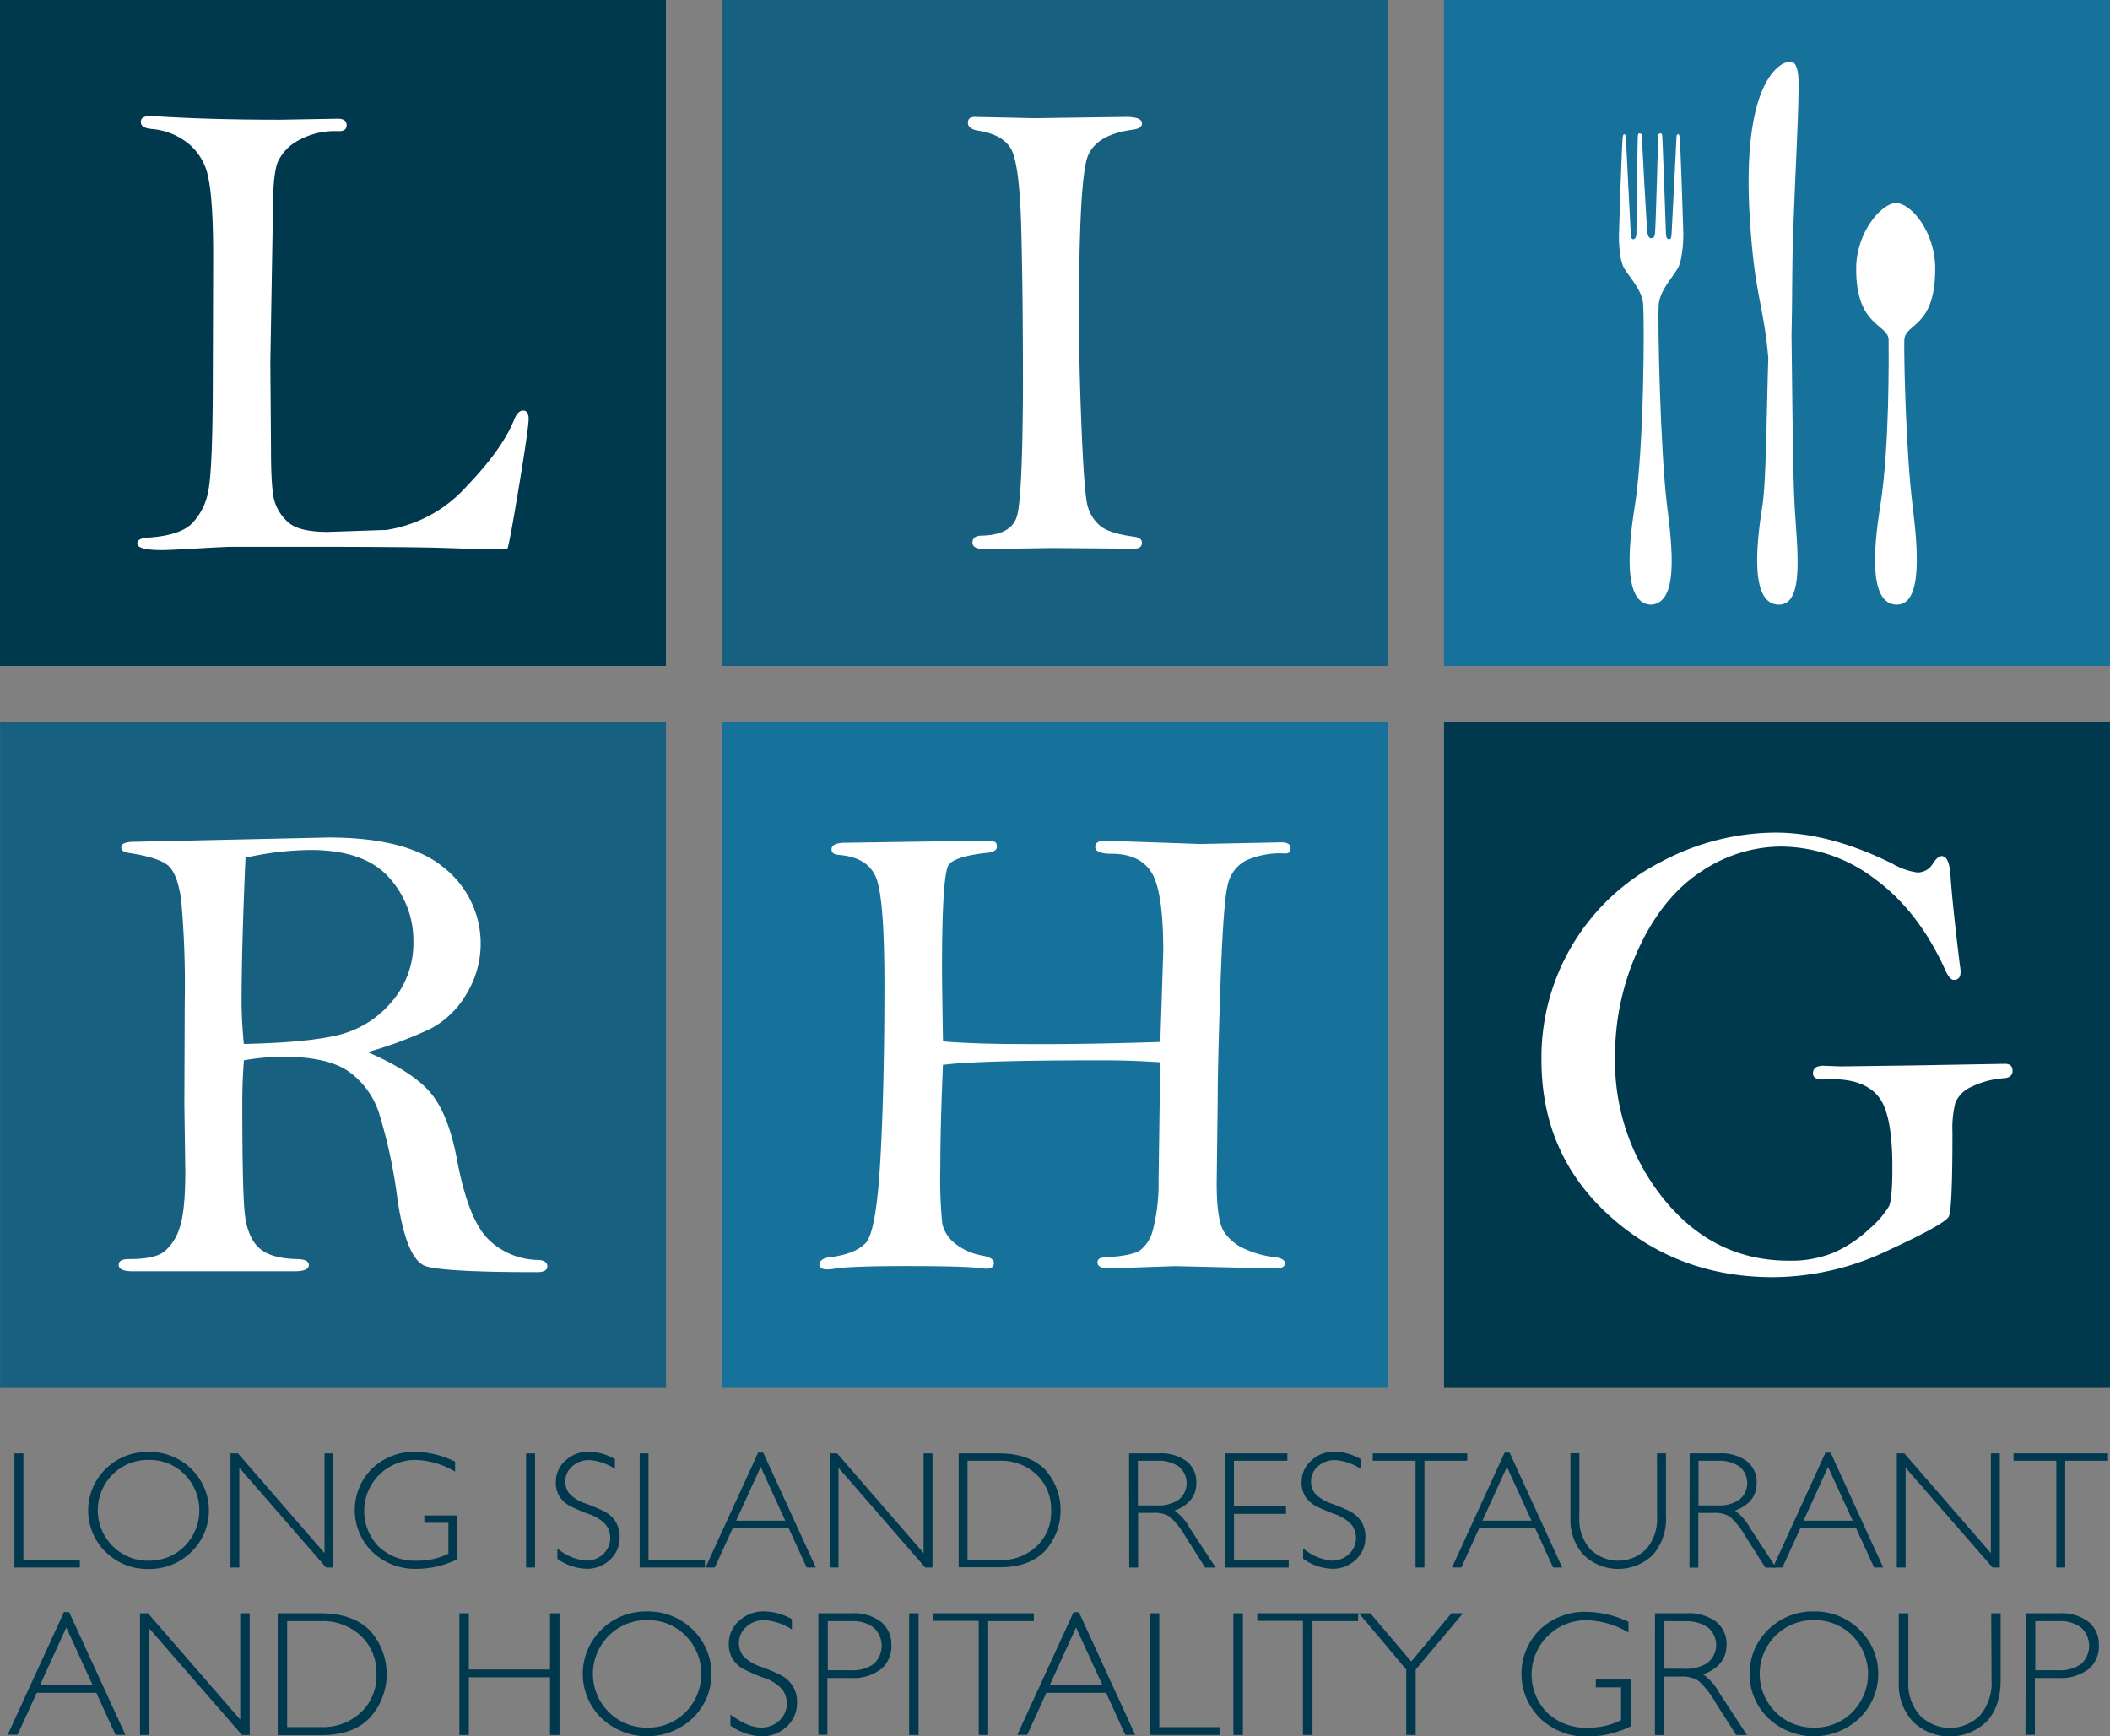 <svg xmlns="http://www.w3.org/2000/svg" viewBox="0 0 360.96 297.05"><rect x="0" y="0" width="360.96" height="297.05" fill="#808080" stroke="none"/><defs><style>.cls-1{fill:#00384e;}.cls-2{fill:#17607f;}.cls-3{fill:#17729b;}.cls-4,.cls-5{fill:#fff;}.cls-5{fill-rule:evenodd;}</style></defs><title>Asset 1</title><g id="Layer_2" data-name="Layer 2"><g id="Layer_1-2" data-name="Layer 1"><rect class="cls-1" width="113.92" height="113.92"/><rect class="cls-2" x="123.52" width="113.92" height="113.92"/><rect class="cls-3" x="123.52" y="123.53" width="113.92" height="113.92"/><rect class="cls-1" x="247.03" y="123.53" width="113.92" height="113.92"/><path class="cls-4" d="M86.83,93.83l-3.13.11q-2.07,0-7.5-.19t-22.55-.2H39.45q-.78,0-5.71.28t-6,.28q-4.25,0-4.25-1.12,0-.89,1.68-1,5.42-.34,7.55-2.32A10.52,10.52,0,0,0,35.63,84q.78-3.72.78-20.11l.06-20q0-9.74-.86-13.59A9.75,9.75,0,0,0,32,24.38a11.55,11.55,0,0,0-6.12-2.32c-1.19-.12-1.79-.51-1.79-1.2s.54-1,1.62-1q.39,0,1.45.06,8.89.56,20.79.56l9.84-.17q1.51,0,1.51,1.12t-1.62,1A12.85,12.85,0,0,0,51.09,24a8,8,0,0,0-3.52,3.61q-.87,2-.87,8L46.25,62l.11,14.76q0,6.88.59,8.94a7.85,7.85,0,0,0,2.43,3.72Q51.23,91,56.1,91l10-.34a23.11,23.11,0,0,0,13.75-7.49Q86,76.78,88,71.69q.61-1.45,1.5-1.45t.94,1.34q0,1.57-1.59,11.21T86.83,93.83Z"/><path class="cls-4" d="M166.76,20l10.19.22L192.57,20q2.8,0,2.8,1.12c0,.56-.5.91-1.51,1.06q-6.21.79-7.74,4.47t-1.54,27.28q0,8.67.45,19.51t1,13a6.66,6.66,0,0,0,2.12,3.47q1.56,1.34,5.81,1.9c.93.11,1.4.47,1.4,1.06s-.43,1-1.29,1l-13.89-.11-11.82.17c-1.31,0-2-.37-2-1.12s.52-1.17,1.56-1.17q5.2-.11,6.09-3.47T175,66.75q0-17.44-.31-28.23t-1.82-13.19q-1.51-2.4-5.7-3Q165.58,22,165.58,21T166.76,20Z"/><path class="cls-4" d="M198.5,178.26l.5-15.54q0-10.23-2-13.44t-6.85-3.22q-2.79,0-2.79-1.17c0-.71.56-1.06,1.68-1.06l16.29.56,13.83-.28q1.62,0,1.62,1t-1.06.89a14.46,14.46,0,0,0-6.6,1.23,6.16,6.16,0,0,0-3.1,4.19q-.75,3-1.23,16.91t-.48,20.26l-.17,13.75q0,6.43,1.23,8.36a8.15,8.15,0,0,0,3.66,3,16.5,16.5,0,0,0,5,1.37q1.79.23,1.79,1.06t-1.51.89L201,216.61l-11.25.39c-1.3,0-2-.33-2-1s.47-.86,1.4-.89q4.47-.28,5.84-1.17a6.27,6.27,0,0,0,2.21-3.41,31.83,31.83,0,0,0,1-8.5l.28-20.29q-4.8-.34-9.77-.34-21.6,0-27.4.78-.45,10.72-.45,17.63a75.61,75.61,0,0,0,.34,9.54,5.9,5.9,0,0,0,2.1,3.32,10.3,10.3,0,0,0,4.83,2.15q1.9.39,1.9,1.23c0,.67-.41,1-1.23,1a7.93,7.93,0,0,1-1.12-.11q-3-.34-12.52-.34-10.34,0-12.69.5a7.91,7.91,0,0,1-1,.06c-.86,0-1.29-.29-1.29-.86s.58-1.05,1.73-1.21q4.3-.5,6.15-2.4t2.54-14.23q.7-12.33.7-30,0-14.34-1.34-18.08t-6.54-4.13c-.78-.07-1.17-.38-1.17-.92q0-1.15,2.4-1.15l22.53-.34a16.18,16.18,0,0,1,2.88.14q.48.13.48.9t-1.45,1q-5.53.56-6.74,2t-1.2,18.14q0,1.73.17,12.15,5.69.45,13.39.45Q184.66,178.71,198.5,178.26Z"/><path class="cls-4" d="M334.24,167.64q-.73,0-1.51-1.79-4.57-10.07-12.09-15.55a26.78,26.78,0,0,0-16-5.47,24.65,24.65,0,0,0-13.53,4.22q-6.54,4.22-10.68,13a43.55,43.55,0,0,0-4.14,18.75,37.44,37.44,0,0,0,8.5,24.54q8.5,10.34,21.24,10.34a19.15,19.15,0,0,0,7.71-1.4,21.42,21.42,0,0,0,6-4,15.91,15.91,0,0,0,3.41-3.91q.59-1.29.58-6.76,0-9.17-2.43-12.07t-7.8-2.91l-1.73.05q-1.62,0-1.62-1.06,0-1.29,1.79-1.29l3,.11,12.63-.17L343,182q1.28,0,1.29,1.17t-1.45,1.29a15,15,0,0,0-5.65,1.51,5.15,5.15,0,0,0-2.68,2.68,17.91,17.91,0,0,0-.5,5.09q0,13.08-.62,14.37T323,213.92a46,46,0,0,1-19.67,4.58q-16.38,0-28-10.51T263.7,181.39a37.57,37.57,0,0,1,20.57-34,41.89,41.89,0,0,1,19.45-4.95q9.28,0,20,5.31a11.74,11.74,0,0,0,4.25,1.51,3,3,0,0,0,2.68-1.51q.84-1.29,1.51-1.29,1.29,0,1.51,3.24.34,5.09,1.62,15.54a5.2,5.2,0,0,1,.11,1Q335.41,167.64,334.24,167.64Z"/><path class="cls-1" d="M4,248.65v18.26h9.66v1.26H2.47V248.65Z"/><path class="cls-1" d="M25.39,248.4a10.16,10.16,0,0,1,7.34,2.91,9.88,9.88,0,0,1,0,14.2,10.16,10.16,0,0,1-7.34,2.91,10.09,10.09,0,0,1-7.31-2.91,9.91,9.91,0,0,1,0-14.2A10.09,10.09,0,0,1,25.39,248.4ZM25.45,267a8.37,8.37,0,0,0,6.15-2.5,8.73,8.73,0,0,0,0-12.24,8.39,8.39,0,0,0-6.15-2.49,8.5,8.5,0,0,0-6.19,2.49,8.66,8.66,0,0,0,0,12.24A8.48,8.48,0,0,0,25.45,267Z"/><path class="cls-1" d="M57,248.65v19.52H55.78L40.94,251.11v17.06H39.43V248.65h1.28l14.81,17.06V248.65Z"/><path class="cls-1" d="M77.85,250.06v1.71a13.87,13.87,0,0,0-6.92-2,8.73,8.73,0,0,0-6.19,14.78A8.89,8.89,0,0,0,71.36,267a11.53,11.53,0,0,0,5.35-1.2v-5.27H72.59v-1.26h5.65v7.48a16,16,0,0,1-6.93,1.65,10.6,10.6,0,0,1-7.58-2.88,10,10,0,0,1-.06-14.3,10.43,10.43,0,0,1,7.5-2.84A16.17,16.17,0,0,1,77.85,250.06Z"/><path class="cls-1" d="M91.53,248.65v19.52H90V248.65Z"/><path class="cls-1" d="M105.19,249.63v1.66a9.06,9.06,0,0,0-4.37-1.49,4.23,4.23,0,0,0-2.94,1.07,3.42,3.42,0,0,0-1.18,2.65,3.26,3.26,0,0,0,.7,2,6.75,6.75,0,0,0,2.92,1.75,27.46,27.46,0,0,1,3.24,1.4,5,5,0,0,1,1.73,1.62,4.85,4.85,0,0,1,.71,2.75,5,5,0,0,1-1.65,3.8,5.65,5.65,0,0,1-4,1.55,9.07,9.07,0,0,1-5-1.71v-1.77a8.83,8.83,0,0,0,4.92,2.08,4.11,4.11,0,0,0,2.93-1.12,3.78,3.78,0,0,0,.45-5,6.75,6.75,0,0,0-3-1.87,29.93,29.93,0,0,1-3.23-1.4,4.77,4.77,0,0,1-1.65-1.51,4.38,4.38,0,0,1-.68-2.54,4.8,4.8,0,0,1,1.65-3.67,5.65,5.65,0,0,1,4-1.52A9.28,9.28,0,0,1,105.19,249.63Z"/><path class="cls-1" d="M110.94,248.65v18.26h9.66v1.26H109.43V248.65Z"/><path class="cls-1" d="M130.56,248.51l9,19.66H138l-3.09-6.75h-9.55l-3.08,6.75h-1.58l9-19.66Zm3.78,11.65-4.21-9.2-4.19,9.2Z"/><path class="cls-1" d="M159.52,248.65v19.52h-1.24l-14.84-17.06v17.06h-1.51V248.65h1.28L158,265.71V248.65Z"/><path class="cls-1" d="M164,248.65h6.83q5.18,0,7.91,2.72a10.43,10.43,0,0,1,0,14q-2.7,2.76-7.67,2.76H164Zm1.51,1.26v17H171a8.93,8.93,0,0,0,6.3-2.33,8,8,0,0,0,2.52-6.17,8.11,8.11,0,0,0-2.48-6.13,8.93,8.93,0,0,0-6.44-2.37Z"/><path class="cls-1" d="M193.15,248.65h5A7.41,7.41,0,0,1,203,250a4.51,4.51,0,0,1,1.66,3.68q0,3.38-3.72,4.75a8.77,8.77,0,0,1,2.6,3l4.42,6.75h-1.79l-3.4-5.35a13,13,0,0,0-2.66-3.35,4.83,4.83,0,0,0-2.78-.66h-2.64v9.36h-1.51Zm1.51,1.26v7.64h3.24a6.12,6.12,0,0,0,3.78-1,3.67,3.67,0,0,0,0-5.64,6.21,6.21,0,0,0-3.81-1Z"/><path class="cls-1" d="M220.23,248.65v1.26h-9.14v7.81H220V259h-8.9v7.92h9.36v1.26H209.58V248.65Z"/><path class="cls-1" d="M232.77,249.63v1.66a9.05,9.05,0,0,0-4.37-1.49,4.22,4.22,0,0,0-2.94,1.07,3.42,3.42,0,0,0-1.18,2.65,3.26,3.26,0,0,0,.7,2,6.75,6.75,0,0,0,2.92,1.75,27.27,27.27,0,0,1,3.24,1.4,4.93,4.93,0,0,1,1.73,1.62,4.83,4.83,0,0,1,.71,2.75,5,5,0,0,1-1.65,3.8,5.65,5.65,0,0,1-4,1.55,9.07,9.07,0,0,1-5-1.71v-1.77a8.83,8.83,0,0,0,4.92,2.08,4.11,4.11,0,0,0,2.93-1.12,3.77,3.77,0,0,0,.45-5,6.74,6.74,0,0,0-3-1.87,29.78,29.78,0,0,1-3.23-1.4,4.77,4.77,0,0,1-1.65-1.51,4.4,4.4,0,0,1-.68-2.54,4.8,4.8,0,0,1,1.65-3.67,5.65,5.65,0,0,1,4-1.52A9.28,9.28,0,0,1,232.77,249.63Z"/><path class="cls-1" d="M251,248.65v1.26h-7.32v18.26h-1.52V249.91h-7.32v-1.26Z"/><path class="cls-1" d="M258.25,248.51l9,19.66H265.7l-3.09-6.75h-9.55L250,268.17H248.4l9-19.66ZM262,260.16l-4.21-9.2-4.19,9.2Z"/><path class="cls-1" d="M283.46,248.65H285v10.65a9.37,9.37,0,0,1-2.28,6.75,8.53,8.53,0,0,1-11.78,0,8.84,8.84,0,0,1-2.28-6.43v-11h1.52v10.94a7.65,7.65,0,0,0,1.85,5.46,6.8,6.8,0,0,0,9.6,0,8,8,0,0,0,1.85-5.65Z"/><path class="cls-1" d="M289.05,248.65h5a7.42,7.42,0,0,1,4.81,1.36,4.51,4.51,0,0,1,1.66,3.68q0,3.38-3.72,4.75a8.77,8.77,0,0,1,2.6,3l4.42,6.75H302l-3.4-5.35a13.09,13.09,0,0,0-2.65-3.35,4.84,4.84,0,0,0-2.78-.66h-2.64v9.36h-1.51Zm1.51,1.26v7.64h3.24a6.12,6.12,0,0,0,3.78-1,3.67,3.67,0,0,0,0-5.64,6.22,6.22,0,0,0-3.82-1Z"/><path class="cls-1" d="M313.16,248.51l9,19.66H320.6l-3.08-6.75H308l-3.08,6.75H303.3l9-19.66Zm3.78,11.65-4.21-9.2-4.19,9.2Z"/><path class="cls-1" d="M342.11,248.65v19.52h-1.24L326,251.11v17.06h-1.51V248.65h1.28l14.81,17.06V248.65Z"/><path class="cls-1" d="M360.62,248.65v1.26H353.3v18.26h-1.52V249.91h-7.32v-1.26Z"/><path class="cls-1" d="M11.83,275.81l9.63,21H19.77l-3.29-7.2H6.29L3,296.78H1.32l9.63-21Zm4,12.43-4.49-9.81-4.47,9.81Z"/><path class="cls-1" d="M42.72,276v20.82H41.39l-15.83-18.2v18.2H23.95V276h1.36l15.79,18.2V276Z"/><path class="cls-1" d="M47.51,276H54.8q5.52,0,8.44,2.91a11.12,11.12,0,0,1,0,15q-2.88,2.95-8.18,2.94H47.51Zm1.61,1.34v18.14H55A9.53,9.53,0,0,0,61.71,293a8.53,8.53,0,0,0,2.69-6.58,8.66,8.66,0,0,0-2.65-6.55,9.53,9.53,0,0,0-6.86-2.53Z"/><path class="cls-1" d="M95.72,276v20.82H94.09v-9.87H80.2v9.87H78.59V276H80.2v9.62H94.09V276Z"/><path class="cls-1" d="M110.68,275.69a10.83,10.83,0,0,1,7.83,3.11,10.54,10.54,0,0,1,0,15.14,11.37,11.37,0,0,1-15.62,0,10.57,10.57,0,0,1,0-15.14A10.76,10.76,0,0,1,110.68,275.69Zm.06,19.87a8.93,8.93,0,0,0,6.56-2.66,9.31,9.31,0,0,0,0-13.06,8.94,8.94,0,0,0-6.56-2.66,9.06,9.06,0,0,0-6.6,2.66,9.23,9.23,0,0,0,0,13.06A9.05,9.05,0,0,0,110.73,295.56Z"/><path class="cls-1" d="M135.47,277v1.78a9.65,9.65,0,0,0-4.66-1.6,4.5,4.5,0,0,0-3.14,1.14,3.66,3.66,0,0,0-1.26,2.82,3.47,3.47,0,0,0,.75,2.18,7.17,7.17,0,0,0,3.12,1.86,29.92,29.92,0,0,1,3.46,1.49,5.32,5.32,0,0,1,1.85,1.73,5.19,5.19,0,0,1,.76,2.94,5.35,5.35,0,0,1-1.76,4.05,6,6,0,0,1-4.29,1.65,9.65,9.65,0,0,1-5.34-1.82v-1.89q3,2.22,5.25,2.22a4.38,4.38,0,0,0,3.12-1.2,3.88,3.88,0,0,0,1.27-2.94,3.93,3.93,0,0,0-.79-2.39,7.21,7.21,0,0,0-3.2-2,31.28,31.28,0,0,1-3.45-1.49,5.08,5.08,0,0,1-1.76-1.62,4.67,4.67,0,0,1-.72-2.7,5.11,5.11,0,0,1,1.76-3.91,6,6,0,0,1,4.23-1.62A9.93,9.93,0,0,1,135.47,277Z"/><path class="cls-1" d="M140,276h5.74a7.63,7.63,0,0,1,5,1.48,5,5,0,0,1,1.75,4,5.08,5.08,0,0,1-1.77,4.08,7.78,7.78,0,0,1-5.18,1.51h-4v9.73H140Zm1.61,1.34v8.41h3.88a6.15,6.15,0,0,0,4-1.1,4.22,4.22,0,0,0,0-6.17,5.71,5.71,0,0,0-3.8-1.13Z"/><path class="cls-1" d="M157.14,276v20.82h-1.61V276Z"/><path class="cls-1" d="M176.86,276v1.34h-7.81v19.48h-1.62V277.3h-7.81V276Z"/><path class="cls-1" d="M184.57,275.81l9.63,21h-1.69l-3.29-7.2H179l-3.28,7.2h-1.69l9.63-21Zm4,12.43-4.49-9.81-4.47,9.81Z"/><path class="cls-1" d="M198.32,276v19.48h10.3v1.34H196.72V276Z"/><path class="cls-1" d="M212.62,276v20.82H211V276Z"/><path class="cls-1" d="M232.34,276v1.34h-7.81v19.48H222.9V277.3h-7.81V276Z"/><path class="cls-1" d="M250.27,276l-8.09,9.64v11.18h-1.61V285.61L232.47,276h1.95l7,8.25L248.3,276Z"/><path class="cls-1" d="M278.59,277.47v1.82a14.83,14.83,0,0,0-7.38-2.1,9.31,9.31,0,0,0-6.6,15.76,9.48,9.48,0,0,0,7,2.62,12.26,12.26,0,0,0,5.71-1.28v-5.62H273v-1.34h6v8a17,17,0,0,1-7.39,1.76,11.29,11.29,0,0,1-8.09-3.07,10.67,10.67,0,0,1-.06-15.26,11.14,11.14,0,0,1,8-3A17.25,17.25,0,0,1,278.59,277.47Z"/><path class="cls-1" d="M283.12,276h5.34a7.91,7.91,0,0,1,5.13,1.45,4.81,4.81,0,0,1,1.77,3.93q0,3.61-4,5.07a9.36,9.36,0,0,1,2.77,3.17l4.71,7.2H297l-3.63-5.71a14,14,0,0,0-2.83-3.57,5.17,5.17,0,0,0-3-.71h-2.82v10h-1.61Zm1.61,1.34v8.15h3.46a6.54,6.54,0,0,0,4-1.06,3.92,3.92,0,0,0,0-6,6.63,6.63,0,0,0-4.07-1.07Z"/><path class="cls-1" d="M310.28,275.69a10.83,10.83,0,0,1,7.83,3.11,10.54,10.54,0,0,1,0,15.14,11.37,11.37,0,0,1-15.62,0,10.57,10.57,0,0,1,0-15.14A10.76,10.76,0,0,1,310.28,275.69Zm.06,19.87a8.93,8.93,0,0,0,6.56-2.66,9.31,9.31,0,0,0,0-13.06,8.94,8.94,0,0,0-6.56-2.66,9.06,9.06,0,0,0-6.6,2.66,9.23,9.23,0,0,0,0,13.06A9.05,9.05,0,0,0,310.34,295.56Z"/><path class="cls-1" d="M340.64,276h1.61v11.36q0,4.67-2.43,7.2a9.09,9.09,0,0,1-12.56,0,9.43,9.43,0,0,1-2.43-6.86V276h1.63v11.67a8.17,8.17,0,0,0,2,5.83,7.26,7.26,0,0,0,10.24,0,8.52,8.52,0,0,0,2-6Z"/><path class="cls-1" d="M346.57,276h5.74a7.63,7.63,0,0,1,5,1.48,5,5,0,0,1,1.75,4,5.08,5.08,0,0,1-1.77,4.08,7.78,7.78,0,0,1-5.18,1.51h-4v9.73h-1.61Zm1.61,1.34v8.41h3.87a6.14,6.14,0,0,0,4-1.1,4.22,4.22,0,0,0,0-6.17,5.71,5.71,0,0,0-3.8-1.13Z"/><rect class="cls-3" x="247.03" width="113.92" height="113.92"/><path class="cls-4" d="M307,86.44c.42,7.38,1.77,17-2.67,17-4.84,0-4-9.65-2.82-17,.68-4.34.74-18.21,1-25.21-.86-9.62-2.34-10.41-3.17-23.93-1.42-23,5-26.13,6-26.54s2.12-.61,2.32,2.62-.6,17.36-.91,26.54c-.22,6.69-.11,11.21-.27,17.55C306.59,65.2,306.69,80.67,307,86.44Z"/><path class="cls-5" d="M287,45.93c-1,1.7-3,3.74-3.23,6.1s.25,25,1.41,34.41c.91,7.34,2,16.65-2.67,17-4.84,0-4-9.65-2.82-17,1.61-10.29,1.61-32,1.41-34.41s-2.19-4.4-3.23-6.1-.91-5.89-.91-5.89.48-16.06.67-16.76.5-.06.5-.06.79,16.13.85,16.79.12,1,.52.9.44-.82.44-.82.17-16.45.26-17,.65-.11.65-.11.84,16.29,1,17,.47.75.47.75h.33s.35,0,.47-.75.56-17,.56-17,.56-.44.66.11.66,17,.66,17,0,.76.44.82.46-.24.52-.9.85-16.79.85-16.79.32-.65.5.06.66,16.76.66,16.76S288,44.23,287,45.93Z"/><path class="cls-4" d="M325.77,58.19c-.08,2.37.25,18.87,1.41,28.25.91,7.34,1.77,17-2.68,17-4.84,0-4-9.65-2.82-17,1.61-10.29,1.41-25.88,1.41-28.25,0-2.82-5.6-2.17-5.55-12.26,0-6.19,4.34-11.15,6.76-11.2,2.68,0,6.76,5,6.76,11.2C331.07,56.17,325.88,55.21,325.77,58.19Z"/><rect class="cls-2" x="0.01" y="123.54" width="113.92" height="113.92"/><path class="cls-4" d="M62.9,180q7.76,3.36,10.79,7t4.48,11.33q1.88,10.06,5.22,13.53a12.33,12.33,0,0,0,8.74,3.69q1.5.11,1.51,1.09c0,.65-.58,1-1.73,1q-15.65,0-19-1T68,205.2a87.06,87.06,0,0,0-3.16-14.78,14.08,14.08,0,0,0-5.25-7.15q-3.61-2.49-11.26-2.49a40.54,40.54,0,0,0-6.6.62q-.28,3.52-.28,7.31,0,14.34.39,18.55t2.37,6.14q2,1.92,6.63,2,2,.06,2,1c0,.73-.82,1.09-2.46,1.09H22.71c-1.6,0-2.4-.36-2.4-1.09s.63-1,1.9-1q4.24,0,5.89-1.28a8.47,8.47,0,0,0,2.6-4q1-2.71,1-9.8L31.54,189l.06-17.37A163.5,163.5,0,0,0,31,154q-.59-4.29-2.09-5.78t-7-2.32c-.78-.11-1.17-.43-1.17-1s.78-.89,2.35-.89l33.09-.73q13.69,0,19.87,5.25a16.54,16.54,0,0,1,3.69,21.62,15.68,15.68,0,0,1-5.89,5.75A68.79,68.79,0,0,1,62.9,180ZM41.71,178.6q10.73-.22,16.1-1.51a17.14,17.14,0,0,0,9.14-5.64,15.28,15.28,0,0,0,3.77-10.34,16,16,0,0,0-4.19-11q-4.19-4.69-13.41-4.69A52,52,0,0,0,42,146.74q-.67,15.37-.67,24.48Q41.32,174.36,41.71,178.6Z"/></g></g></svg>